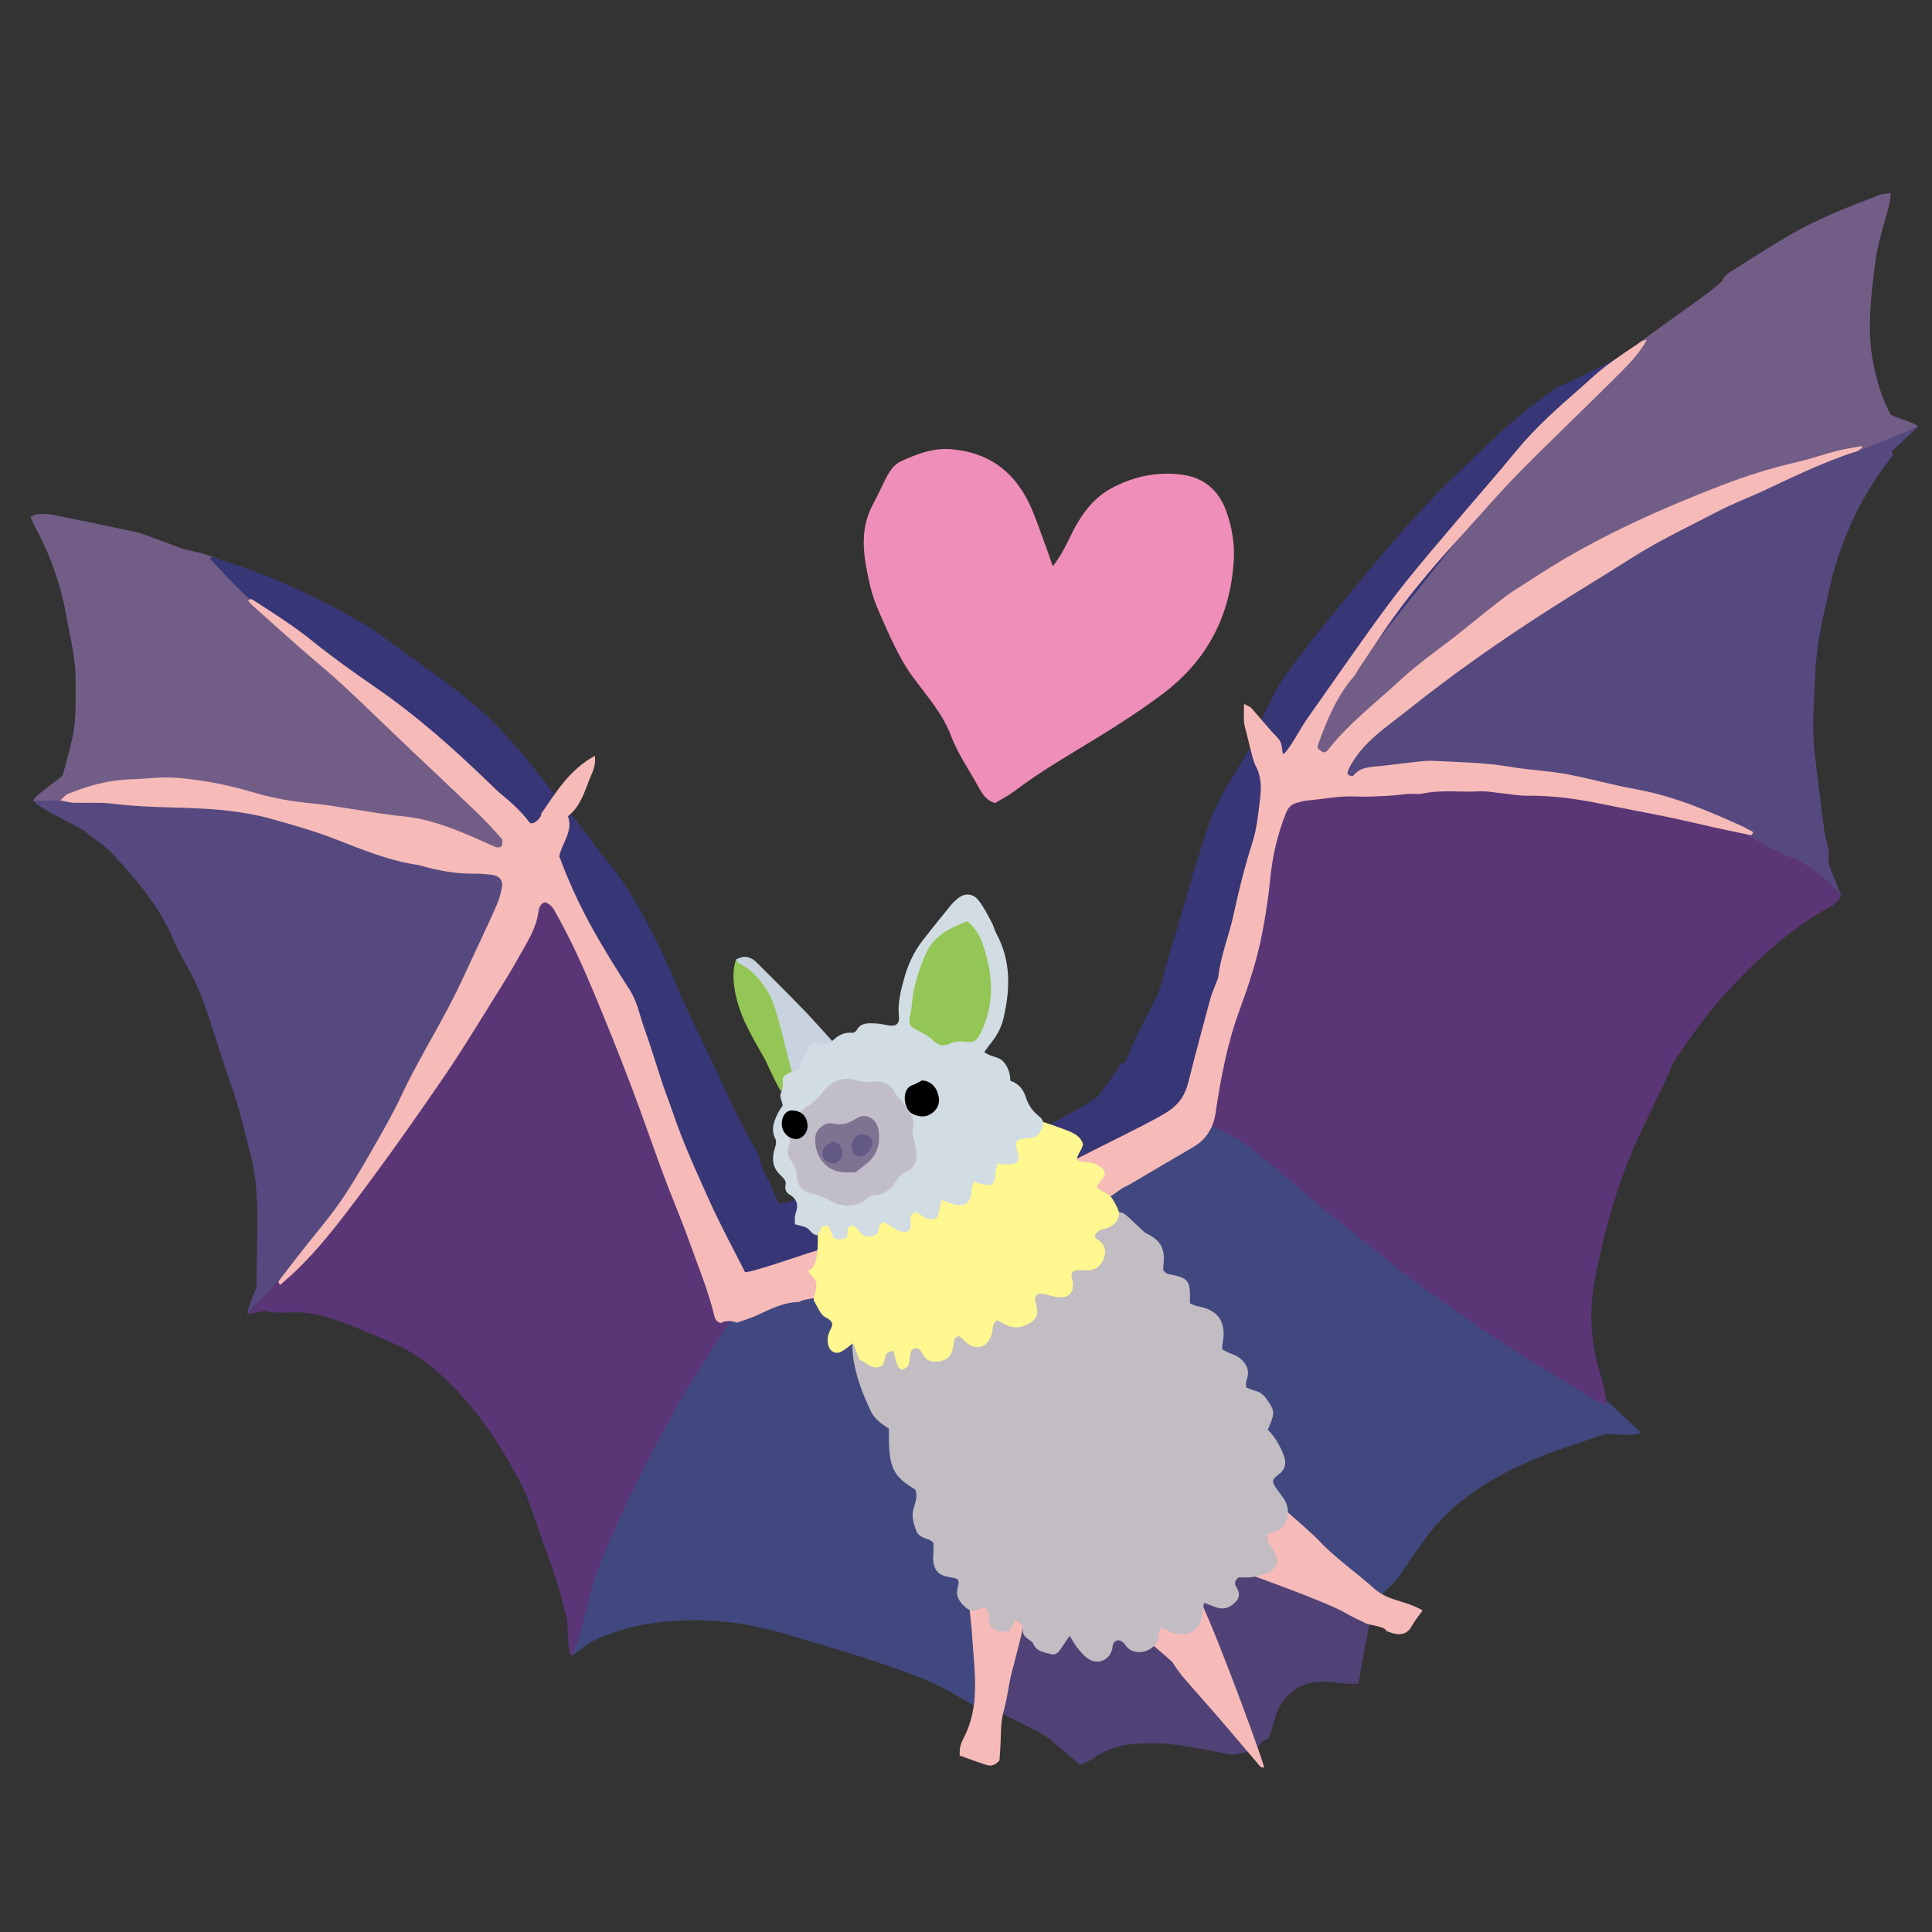 <?xml version="1.0" encoding="iso-8859-1"?>
<!-- Generator: Adobe Illustrator 29.1.0, SVG Export Plug-In . SVG Version: 9.03 Build 55587)  -->
<svg version="1.1" id="&#x30EC;&#x30A4;&#x30E4;&#x30FC;_1"
	 xmlns="http://www.w3.org/2000/svg" xmlns:xlink="http://www.w3.org/1999/xlink" x="0px" y="0px" viewBox="0 0 283.46 283.46"
	 style="enable-background:new 0 0 283.46 283.46;" xml:space="preserve">
<rect x="0" y="0" width="283.46" height="283.46" fill="#333333" stroke="none"/>
<g>
	<path style="fill-rule:evenodd;clip-rule:evenodd;fill:#EF8EB8;" d="M154.469,83.078c1.497-1.911,2.167-3.636,3.011-5.256
		c1.326-2.556,3.027-4.815,5.604-6.195c3.233-1.737,6.73-2.48,10.387-1.976c3.17,0.439,5.323,2.271,6.428,5.301
		c0.866,2.377,1.269,4.854,1.113,7.361c-0.502,8.05-3.932,14.619-10.388,19.465c-3.04,2.281-6.232,4.376-9.478,6.36
		c-4.165,2.553-8.405,4.977-12.311,7.932c-0.86,0.655-1.845,1.148-2.828,1.752c-1.416-0.387-2.036-1.594-2.64-2.696
		c-1.295-2.374-2.864-4.578-3.831-7.164c-1.187-3.17-3.46-5.751-5.465-8.447c-2.23-3.003-3.628-6.424-5.124-9.794
		c-0.568-1.284-1.024-2.642-1.338-4.006c-0.887-3.93-1.604-7.876,0.459-11.7c0.465-0.86,0.875-1.744,1.312-2.615
		c0.727-1.46,1.33-3.072,2.935-3.786c2.275-1.01,4.549-1.92,7.19-1.711c5.704,0.455,9.487,3.421,11.75,8.505
		c0.793,1.781,1.4,3.644,2.083,5.475C153.675,80.793,153.989,81.711,154.469,83.078z"/>
	<g>
		<path style="fill-rule:evenodd;clip-rule:evenodd;fill:#55497F;" d="M268.292,126.229c-0.505-0.195,2.138,5.522,1.799,5.326
			c-2.717-1.555-18.867-8.746-21.597-10.279c-1.214-0.682-18.876-5.941-20.013-6.105c-2.28-0.332-19.545-0.784-20.691-0.678
			c-1.965,0.178-13.697,1.424-15.604,1.355c-0.381-0.61,13.221-13.862,14.586-14.925c6.698-5.216,13.865-9.685,21.031-14.246
			c4.931-3.138,21.583-12.028,26.457-14.247c3.973-1.806,5.361-6.375,9.498-7.802c2.801-0.967,14.252-2.435,17.639-2.035
			c0.292-0.107-4.103,3.725-3.816,3.666c0.34,0.568-0.075,0.831-0.297,1.117c-4.25,5.494-7.134,11.624-8.724,18.387
			c-0.907,3.851-1.823,7.692-2.14,11.648c-0.007,0.082-0.026,0.163-0.029,0.246c-0.142,4.196-0.619,8.392-0.16,12.591
			c0.419,3.845,0.909,7.685,1.413,11.521c0.128,0.974,0.459,1.92,0.634,2.891C268.36,125.114,268.292,125.594,268.292,126.229z"/>
		<path style="fill-rule:evenodd;clip-rule:evenodd;fill:#55497F;" d="M4.944,117.545c1.618,0,12.09-1.807,13.229-1.697
			c4.439,0.43,9.799,0.609,14.247,0.68c5.049,0.076,45.551,8.924,47.488,8.818c1.154-0.062-5.568,10.762-6.106,11.873
			c-0.894,1.851-13.895,24.189-15.603,27.474c-3.39,6.514-12.21,18.232-13.907,20.354c-1.023,1.279-6.835,6.182-7.972,7.717
			c-0.17-0.471,1.313-3.77,1.313-4.033c0.021-2.883,0.077-5.768,0.105-8.652c0.034-3.459-0.013-6.887-0.888-10.297
			c-0.922-3.588-1.744-7.191-2.977-10.697c-1.283-3.648-2.384-7.359-3.634-11.02c-0.743-2.182-1.642-4.303-2.805-6.308
			c-0.746-1.281-1.451-2.597-2.025-3.96c-2.025-4.804-5.35-8.689-8.822-12.441c-1.216-1.315-2.804-2.286-4.214-3.425
			C11.501,121.225,5.96,118.776,4.944,117.545z"/>
		<path style="fill-rule:evenodd;clip-rule:evenodd;fill:#41487F;" d="M172.512,156.553c3.995,3.197,32.857,12.479,36.634,15.264
			c4.375,3.229,15.198,24.934,19.336,27.477c1.387,0.855,11.055,9.637,12.211,10.855c-0.315,0.721-4.81,0.107-5.306,0.281
			c-2.718,0.955-5.477,1.801-8.167,2.824c-4.713,1.795-9.206,4.035-13.131,7.244c-1.52,1.242-2.941,2.662-4.158,4.197
			c-1.735,2.193-3.255,4.555-4.833,6.867c-0.667,0.977-5.61,5.396-6.467,4.705c-2.433-1.971-16.733-13-16.96-13.908
			c-0.277-1.098-10.81-26.299-12.212-27.137c-0.096-2.434-16.148-22.338-16.282-23.406
			C153.688,171.504,171.962,157.312,172.512,156.553z"/>
		<path style="fill-rule:evenodd;clip-rule:evenodd;fill:#41487F;" d="M144.442,251.023c-0.4-0.084-3.627-1.988-3.806-2.098
			c-3.745-2.328-7.904-3.691-12.03-5.094c-3.818-1.297-7.704-2.395-11.566-3.561c-3.869-1.17-7.812-2.164-11.832-2.432
			c-6.308-0.424-12.521,0.197-18.351,2.977c-0.661,0.314-2.326,1.82-2.963,2.064c-0.559-0.357,0.595-2.064,0.758-2.406
			c0.676-1.414,1.671-18.805,2.295-20.234c1.086-2.49,2.698-11.551,5.343-16.027c1.926-3.262,12.818-14.15,13.737-14.502
			c2.075-0.795,12.449-3.557,13.229-2.545c0.345,0.445,4.479,0.498,5.088,1.018c0,0.404,12.381,22.494,15.519,24.678
			c-0.546,3.031,7.976,12.098,8.904,12.975C149.536,226.566,144.584,249.91,144.442,251.023z"/>
		<path style="fill-rule:evenodd;clip-rule:evenodd;fill:#725D87;" d="M277.414,28.325c-0.058,0.575-0.051,0.962-0.14,1.327
			c-0.742,3.032-1.809,6.023-2.181,9.099c-0.596,4.889-1.23,9.823-0.208,14.766c0.522,2.518,1.249,4.945,2.451,7.222
			c0.227,0.431,3.795,1.282,4.061,1.855c-0.613,0.238-8.441,3.531-8.971,3.623c-4.965,0.852-36.681,14.41-41.91,17.408
			c-5.805,3.327-24.348,17.598-26.798,19.674c-0.934,0.79-8.148,8.687-9.158,9.497c-0.438-0.915-6.427,0.164-6.105-0.339
			c1.323-2.087,8.493-13.53,9.837-15.604c3.904-6.03,19.058-23.382,22.388-26.797c3.85-3.948,8.292-8.332,12.212-12.212
			c2.398-2.375,3.041-3.375,5.427-5.767c2.266-2.273,14.062-9.931,14.436-11.028c0.165-0.48,0.707-0.9,1.173-1.195
			c2.919-1.852,5.829-3.725,8.817-5.459c1.917-1.113,3.933-2.078,5.964-2.973c2.332-1.029,4.725-1.921,7.107-2.837
			C276.24,28.421,276.733,28.431,277.414,28.325z"/>
		<path style="fill-rule:evenodd;clip-rule:evenodd;fill:#725D87;" d="M26.992,80.571c6.445,1.357,5.478,2.182,6.445,2.713
			c4.8,2.636,13.645,10.885,15.942,12.89c3.414,2.981,8.676,6.946,11.872,10.176c3.996,4.04,7.809,8.917,11.873,12.89
			c0.695,0.682,3.72,6.682,4.409,7.802c-1.54-0.376-18.255-3.712-20.353-4.071c-4.136-0.707-27.242-6.654-32.902-6.105
			c-1.966,0.191-9.22-0.26-10.517,0.34c-0.494,0.229-8.343,0.248-8.818,0.34c-0.512-0.436,4.187-3.465,4.282-3.85
			c0.572-2.314,1.335-4.604,1.654-6.953c0.311-2.273,0.193-4.608,0.213-6.916c0.026-3.238-0.817-6.357-1.374-9.515
			c-0.837-4.749-2.465-9.215-4.805-13.428c-0.157-0.283-0.241-0.606-0.423-1.07c0.397-0.151,0.743-0.383,1.096-0.395
			c0.737-0.025,1.494-0.018,2.214,0.125c4.113,0.824,8.223,1.675,12.323,2.557C21.085,78.308,25.737,80.181,26.992,80.571z"/>
		<path style="fill-rule:evenodd;clip-rule:evenodd;fill:#373677;" d="M109.08,191.152c-1.586-3.049-10.739-21.92-12.211-26.119
			c-1.416-4.035-5.769-18.277-7.124-20.352c-2.99-4.587-9.077-15.148-9.497-15.943c-0.993-1.883,0.75-9.093,2.035-10.855
			c1.524,1.133,5.572,7.064,6.801,8.475c1.897,2.182,3.406,4.643,4.829,7.15c2.278,4.016,4.174,8.214,5.972,12.466
			c1.345,3.176,2.923,6.254,4.39,9.379c1.258,2.684,2.481,5.383,3.767,8.053c0.642,1.328,1.353,2.627,2.096,3.904
			c0.625,1.07,1.243,2.111,1.506,3.361c0.165,0.787,0.584,1.527,0.937,2.268c0.3,0.637,0.402,1.266,0.059,1.895
			c-0.84,1.547-1.035,3.285-1.488,4.945C110.829,180.947,110.103,189.834,109.08,191.152z"/>
		<path style="fill-rule:evenodd;clip-rule:evenodd;fill:#504276;" d="M147.75,229.482c0.608,0.238,20.421,4.943,21.37,4.75
			c0.533,0.682,9.396,13.463,11.193,15.604c0.203,0.242,3.122,6.678,3.393,7.123c-0.472,0-2.804,0.539-3.081,0.486
			c-3.876-0.725-7.709-1.697-11.696-1.684c-3.012,0.008-5.906,0.338-8.445,2.18c-0.59,0.43-1.328,0.65-2.036,0.988
			c-1.483-1.268-2.946-2.549-4.446-3.791c-1.523-1.264-6.63-3.297-8.286-4.625C145.376,247.787,146.708,232.201,147.75,229.482z"/>
		<path style="fill-rule:evenodd;clip-rule:evenodd;fill:#373677;" d="M173.529,166.391c-0.288-0.105-6.952-8-8.818-9.498
			c0.85-2.566,3.167-7.176,4.348-9.414c0.696-1.322,1.274-2.611,1.594-4.096c0.506-2.324,1.334-4.579,2.001-6.871
			c0.827-2.844,1.578-5.713,2.456-8.543c1.341-4.314,2.487-8.711,4.906-12.607c0.602-0.966,4.353-7.463,5.386-8.333
			c0.812,1.342,1.841,10.602,1.697,12.211c-0.402,4.465-7.476,23.607-8.142,27.136C177.747,152.803,173.663,166.225,173.529,166.391
			z"/>
		<path style="fill-rule:evenodd;clip-rule:evenodd;fill:#504276;" d="M186.011,255.248c-0.445-0.615-2.084,2.115-2.305,1.711
			c-0.549-1.014-14.081-23.154-13.568-23.744c3.091,0.166,9.819-7.455,10.176-10.855c0.572-0.025,19.328,12.928,21.031,13.908
			c-0.523,2.227-1.629,8.4-2.052,10.771c-0.665,0-1.142,0.029-1.612-0.006c-1.148-0.09-2.287-0.279-3.434-0.305
			c-3.306-0.072-5.872,1.709-6.999,4.818c-0.278,0.771-0.452,1.58-0.697,2.365C186.439,254.27,186.27,254.611,186.011,255.248z"/>
		<path style="fill-rule:evenodd;clip-rule:evenodd;fill:#373677;" d="M78.213,125.686c-2.206-1.979-21.165-21.489-23.745-23.405
			c-2.246-1.668-8.642-7.105-10.854-8.82c-5.544-4.299-7.223-5.363-12.463-11.129c-0.133-0.081-0.234-0.209-0.376-0.337
			c0.312-0.464,0.688-0.172,1.018-0.069c7.58,2.364,14.78,5.599,21.607,9.638c1.907,1.128,3.66,2.52,5.467,3.817
			c2.743,1.973,5.491,3.941,8.196,5.963c3.718,2.778,6.923,6.092,9.893,9.644c0.897,1.073,1.766,2.174,2.617,3.285
			c0.296,0.385,2.412,3.098,2.71,3.611C81.622,118.846,79.028,124.499,78.213,125.686z"/>
		<path style="fill-rule:evenodd;clip-rule:evenodd;fill:#373677;" d="M238.318,52.078c0.17,0.617-5.44,6.121-5.767,6.445
			c-1.288,1.28-7.687,7.337-9.837,9.837c-3.172,3.688-21.742,26.856-25.102,31.546c-0.91,1.272-7.833,14.226-8.819,15.604
			c-1.344-0.731-3.625-6.934-4.41-8.142c0.474-1.634,2.918-6.405,3.807-7.686c3.532-5.088,7.561-9.783,11.479-14.564
			c2.037-2.486,4.084-4.967,6.238-7.351c2.648-2.934,5.278-5.888,8.195-8.573c2.608-2.4,5.076-4.957,7.748-7.282
			c2.17-1.888,4.549-3.539,6.848-5.277c0.18-0.134,0.467-0.121,0.705-0.176L238.318,52.078z"/>
		<path style="fill-rule:evenodd;clip-rule:evenodd;fill:#373677;" d="M150.083,167.064c1.95-1.281,10.064-4.955,11.273-6.541
			c1.137-1.49,2.176-3.053,3.319-4.672c1.563,0.16,2.327,1.473,3.375,2.289c1.016,0.793,2.137,1.537,2.785,2.914
			c-1.304,1.691,2.894,2.918,1.337,4.318c-1.593,1.43-16.266,9.596-16.282,9.158C155.849,173.275,151.018,167.426,150.083,167.064z"
			/>
		<path style="fill-rule:evenodd;clip-rule:evenodd;fill:#94C655;" d="M118.493,158.418c-0.668,0.543-2.892,1.496-3.562,2.037
			c-0.617-0.297-2.403-4.506-2.707-5.041c-1.01-1.781-2.055-3.551-2.92-5.402c-0.969-2.07-2.387-6.348-1.296-9.259
			c1.278,0.604,4.029,2.679,4.888,3.802C114.921,147.197,117.987,155.771,118.493,158.418z"/>
		<path style="fill-rule:evenodd;clip-rule:evenodd;fill:#C8D3DF;" d="M108.009,140.752c0.39-0.135,0.74-0.344,1.104-0.364
			c0.784-0.044,1.423,0.337,1.966,0.884c2.438,2.451,4.905,4.878,7.298,7.374c0.729,0.756,5.247,5.729,5.969,6.719
			c-1.19,0.662-3.359,1.174-4.452,1.781c-0.164-0.152-3.108,2.104-3.18,1.908c-0.936-2.486-2.546-11.047-3.903-13.303
			c-1.113-1.85-2.453-3.507-4.474-4.47C108.222,141.227,108.176,141.034,108.009,140.752z"/>
		<path style="fill-rule:evenodd;clip-rule:evenodd;fill:#373677;" d="M124.125,181.674c0.067,0.811-6.21,6.229-6.903,6.256
			c-1.791,0.074-9.704-0.393-9.668-0.508c0.695-2.199,4.305-12.291,5.025-14.482c0.131-0.4,1.337,3.441,1.812,3.699
			c0.299,0.16,7.447-2.223,7.409-1.938C121.65,175.775,123.919,181.584,124.125,181.674z"/>
		<path style="fill-rule:evenodd;clip-rule:evenodd;fill:#5A3676;" d="M235.702,206.008c-0.433-0.084-0.772-0.066-1.012-0.213
			c-6.271-3.803-12.637-7.461-18.615-11.717c-4.092-2.912-8.287-5.682-12.158-8.906c-4.051-3.377-8.353-6.457-12.308-9.934
			c-2.974-2.615-5.952-5.201-9.145-7.539c-0.862-0.631-6.348-3.336-7.238-4.023c-0.083-2.393,4.02-17.67,5.428-21.708
			c1.33-3.816,7.368-27.344,8.48-27.475c1.955-0.23,20.881-0.271,21.37-0.34c5.007-0.709,25.08,2.139,28.153,2.713
			c3.235,0.605,12.432,3.936,13.568,4.07c2.804,0.334,7.921,4.053,10.599,4.871c0.316,0.096,0.657,0.162,0.935,0.327
			c2.329,1.403,4.51,2.999,6.284,5.089c0.044,0.053,0.024,0.16,0.048,0.332c-0.387,0.8-1.176,1.283-1.951,1.707
			c-3.715,2.029-6.952,4.646-10.059,7.519c-4.575,4.229-8.524,8.934-11.898,14.149c-0.269,0.416-0.585,0.812-0.777,1.264
			c-1.784,4.164-3.957,8.143-5.746,12.312c-2.62,6.102-4.33,12.447-5.618,18.908c-0.909,4.561-0.739,9.158,0.584,13.678
			C235.081,202.641,235.602,204.195,235.702,206.008z"/>
		<path style="fill-rule:evenodd;clip-rule:evenodd;fill:#5A3676;" d="M81.096,126.619c1.267,1.551,12.872,29.553,13.992,32.563
			c1.729,4.631,12.721,29.766,15.519,29.002c-1.404,2.551-8.634,13.537-10.1,16.111c-3.062,5.373-6.02,10.799-8.628,16.41
			c-1.596,3.428-3.093,6.895-4.448,10.432c-0.966,2.512-2.188,9.414-3.536,11.744c-0.686-0.131-0.57-5.172-0.714-5.49
			c-0.133-0.297-0.223-0.621-0.298-0.941c-0.667-2.809-1.502-5.562-2.513-8.268c-0.922-2.469-1.772-4.965-2.616-7.463
			c-0.771-2.281-2.01-4.322-3.192-6.396c-2.507-4.396-5.49-8.422-9.145-11.934c-2.276-2.188-4.771-4.041-7.697-5.285
			c-3.261-1.387-6.468-2.887-9.885-3.883c-1.525-0.447-3.037-0.693-4.623-0.67c-1.21,0.018-2.438,0.143-3.891-0.113
			c0.249-0.434-3.197,0.518-3.001,0.326c1.655-1.6,12.931-13.979,13.992-15.773c0.083-0.141,11.591-17.486,13.738-20.607
			c2.197-3.189,11.206-21.087,11.702-21.624C77.013,133.402,80.7,127.148,81.096,126.619z"/>
		<path style="fill-rule:evenodd;clip-rule:evenodd;fill:#F6BAB8;" d="M203.394,239.299c-0.172-0.701-2.385-0.834-2.95-1.105
			c-1.037-0.5-2.086-0.982-3.078-1.562c-2.915-1.697-14.632-5.838-17.814-6.979c-0.067-0.023,4.595-10.051,5.343-10.939
			c1.081,0.455,7.647,6.279,8.488,7.186c2.469,2.67,5.486,4.705,8.179,7.117c0.86,0.771,1.866,1.285,2.992,1.65
			c1.376,0.445,2.81,0.812,4.167,1.611c-0.592,0.842-1.172,1.518-1.578,2.287c-0.558,1.051-1.393,1.334-2.466,1.146
			C204.277,239.639,203.895,239.465,203.394,239.299z"/>
		<path style="fill-rule:evenodd;clip-rule:evenodd;fill:#F6BAB8;" d="M141.645,228.889c0.274,0.221,10.949-0.066,10.685,1.018
			c-0.115,0.48-3.451,13.914-3.598,14.383c-0.686,2.205-0.844,4.518-1.475,6.75c-0.504,1.781-0.362,3.746-0.506,5.631
			c-0.043,0.568-0.076,1.139-0.107,1.607c-0.553,0.648-1.161,0.904-1.846,0.689c-1.323-0.416-2.62-0.904-4.001-1.391
			c0.03-0.531-0.007-0.947,0.093-1.326c0.125-0.475,0.33-0.936,0.557-1.373c1.569-3.045,1.741-6.316,1.56-9.639
			c-0.11-1.977-0.31-3.947-0.424-5.924C142.562,238.967,141.524,229.316,141.645,228.889z"/>
		<path style="fill-rule:evenodd;clip-rule:evenodd;fill:#F6BAB8;" d="M165.304,237.793c1.683-0.145,8.092-4.951,9.668-5.088
			c1.734,2.111,9.807,23.99,10.508,26.596c-0.496,0.156-0.695-0.26-0.917-0.522c-1.872-2.174-3.709-4.381-5.584-6.555
			c-1.714-1.988-3.477-3.932-5.186-5.924c-0.638-0.746-1.229-1.545-1.742-2.377C171.824,243.555,165.414,238.342,165.304,237.793z"
			/>
		<path style="fill-rule:evenodd;clip-rule:evenodd;fill:#C2BCC3;" d="M170.226,238.732c-0.126,0.705-0.188,1.182-0.297,1.648
			c-0.42,1.777-2.907,2.646-4.348,1.508c-0.312-0.252-0.512-0.646-0.81-0.922c-0.585-0.541-1.314-0.324-1.51,0.43
			c-0.04,0.16-0.022,0.332-0.06,0.492c-0.386,1.695-2.14,2.451-3.572,1.469c-0.597-0.41-1.084-1.002-1.546-1.572
			c-0.408-0.502-0.71-1.088-1.152-1.783c-0.528,0.785-0.961,1.443-1.412,2.09c-0.304,0.434-0.734,0.748-1.259,0.609
			c-1.012-0.264-2.145-0.365-2.66-1.514c-0.032-0.074-0.049-0.176-0.105-0.221c-0.421-0.35-0.964-0.617-1.247-1.053
			c-0.244-0.381-0.12-0.986-0.314-1.42c-0.142-0.314-0.539-0.514-0.907-0.836c-0.374,0.625-0.658,1.098-1.023,1.709
			c-0.421,0-0.919,0.076-1.384-0.016c-0.893-0.178-1.461-0.725-1.529-1.684c-0.048-0.639,0.142-1.354-0.596-1.754
			c-0.161-0.012-0.366-0.094-0.475-0.025c-0.874,0.568-1.708,0.588-2.477-0.156c-0.795-0.766-1.357-1.574-1.023-2.832
			c0.31-1.168,0.112-1.312-1.202-1.504c-1.582-0.234-2.296-0.979-2.404-2.553c-0.029-0.406,0.037-0.82,0.047-1.232
			c0.009-0.404,0.001-0.809,0.001-1.229c-0.209-0.168-0.371-0.379-0.583-0.457c-0.775-0.287-1.654-0.48-1.961-1.352
			c-0.352-1.002-0.699-2.043-0.406-3.133c0.256-0.949,0.68-1.875,0.285-2.885c-3.416-2.061-3.941-3.25-3.874-8.936
			c-0.996-0.664-2.099-1.357-2.673-2.602c-0.679-1.471-4.265-8.73-1.878-13.238c3.106-0.525,10.626-4.684,13.23-7.377
			c2.494,0.443,9.566-4.594,9.922-5.852c1.511-0.334,6.841-4.799,7.123-5.088c0.656-0.678,7.811,2.318,8.649,2.543
			c0.474,0.127,2.89,2.711,3.335,2.924c2.274,1.092,2.896,2.328,2.538,4.977c-0.021,0.156,0.017,0.322,0.026,0.484
			c0.422,0.631,1.124,0.596,1.756,0.75c1.672,0.412,2.054,0.871,2.134,2.521c0.024,0.49,0.004,0.98,0.004,1.564
			c0.395,0.152,0.751,0.363,1.129,0.426c3.019,0.498,4.288,2.377,3.655,5.445c-0.048,0.236-0.034,0.488-0.059,0.895
			c0.458,0.217,0.939,0.5,1.457,0.676c0.898,0.309,1.578,0.826,2.053,1.668c0.456,0.811,0.288,1.574,0.025,2.373
			c-0.068,0.217-0.011,0.477-0.011,0.859c0.447,0.168,0.879,0.381,1.336,0.49c0.776,0.189,1.296,0.672,1.729,1.301
			c1.171,1.705,1.184,1.914,0.119,4.396c0.37,0.455,0.846,0.918,1.176,1.469c0.463,0.766,0.904,1.566,1.195,2.406
			c0.379,1.102,0.169,2.035-0.898,2.797c-0.933,0.666-0.88,1.078-0.171,2.035c0.344,0.461,0.693,0.92,1.016,1.395
			c0.646,0.947,0.795,2.008,0.452,3.072c-0.354,1.102-1.131,1.789-2.335,1.924c-0.139,0.018-0.265,0.174-0.527,0.355
			c0.036,0.305-0.013,0.729,0.145,1.055c0.277,0.58,0.768,1.072,1.01,1.662c0.558,1.363,0.226,2.256-1.079,2.832
			c-0.741,0.326-1.557,0.52-2.36,0.648c-0.641,0.102-1.309,0.021-1.879,0.021c-0.575,0.387-0.696,0.84-0.411,1.34
			c0.441,0.768,0.686,1.471-0.045,2.238c-0.819,0.857-1.735,1.229-2.888,0.828c-0.531-0.184-1.051-0.396-1.768-0.67
			c-0.111,0.693-0.223,1.217-0.274,1.75c-0.26,2.779-2.555,3.236-4.271,2.648C171.575,239.383,171.071,239.109,170.226,238.732z"/>
		<path style="fill-rule:evenodd;clip-rule:evenodd;fill:#F6BAB8;" d="M109.325,186.672c2.433-0.311,11.549-3.803,13.748-4.084
			c0.643,1.176,3.932,5.434,4.579,6.613c-0.204,0.523-10.073,1.139-10.341,1.822c-2.34,0.014-4.307,1.068-6.326,1.992
			c-0.963,0.439-1.994,0.729-2.942,1.068c-0.474-0.4-1.933-0.301-2.26,0.043c-0.85-0.186-0.947-0.926-1.093-1.506
			c-0.904-3.6-2.332-7.023-3.573-10.504c-1.161-3.256-2.54-6.432-3.746-9.672c-1.61-4.322-3.087-8.693-4.729-13.004
			c-1.759-4.617-3.591-9.213-5.498-13.775c-1.619-3.872-3.349-7.705-5.41-11.374c-0.441-0.786-0.787-1.645-1.807-1.916
			c-0.74,0.264-0.874,0.989-0.963,1.588c-0.337,2.278-1.552,4.154-2.638,6.091c-0.768,1.365-1.545,2.724-2.378,4.049
			c-2.936,4.68-5.767,9.428-8.882,13.988c-4.181,6.125-8.475,12.182-12.936,18.104c-2.722,3.611-5.518,7.203-8.812,10.346
			c-0.712,0.68-1.466,1.318-2.188,1.967c-0.444-0.328-0.239-0.572-0.04-0.828c1.209-1.557,2.405-3.123,3.622-4.674
			c1.675-2.135,3.467-4.184,5.02-6.404c1.599-2.287,3.029-4.703,4.42-7.127c1.679-2.924,3.389-5.846,4.817-8.895
			c2.622-5.594,6.018-10.773,8.623-16.373c0.483-1.043,0.976-2.083,1.462-3.126c1.247-2.686,2.523-5.36,3.726-8.069
			c0.396-0.895,0.683-1.862,0.863-2.827c0.192-1.021-0.425-1.724-1.49-1.838c-0.899-0.096-1.812-0.178-2.717-0.166
			c-2.66,0.035-5.228-0.478-7.77-1.191c-0.082-0.022-0.157-0.061-0.237-0.071c-4.288-0.6-8.26-2.256-12.241-3.804
			c-3.083-1.2-6.245-2.089-9.415-2.979c-2.218-0.625-4.48-0.989-6.784-1.238c-5.413-0.582-10.87-0.265-16.278-0.966
			c-1.951-0.254-3.955-0.088-5.935-0.155c-0.539-0.018-1.075-0.188-1.938-0.35c0.539-0.467,0.781-0.804,1.107-0.939
			c2.988-1.236,6.07-2.066,9.332-2.152c1.809-0.049,3.615-0.289,5.42-0.269c1.552,0.017,3.108,0.222,4.648,0.444
			c2.775,0.402,5.493,1.051,8.188,1.843c2.765,0.812,5.609,1.282,8.492,1.536c1.638,0.145,3.26,0.459,4.891,0.697
			c2.764,0.405,5.515,0.933,8.292,1.188c3.254,0.298,6.244,1.399,9.215,2.613c1.451,0.59,2.854,1.291,4.302,1.893
			c0.248,0.103,0.812,0.029,0.866-0.106c0.13-0.329,0.21-0.886,0.021-1.101c-1.135-1.303-2.304-2.584-3.549-3.779
			c-3.63-3.484-7.306-6.916-10.95-10.381c-2.925-2.778-5.796-5.613-8.758-8.35c-2.049-1.897-4.223-3.658-6.321-5.503
			c-2.35-2.068-4.68-4.16-7.011-6.247c-0.233-0.211-0.423-0.477-0.632-0.716c0.391-0.36,0.68-0.104,0.931,0.058
			c2.909,1.872,5.823,3.719,8.529,5.904c2.944,2.378,6.038,4.582,9.157,6.729c6.141,4.225,11.673,9.155,17.011,14.325
			c0.532,0.516,1.062,1.037,1.633,1.506c1.469,1.205,2.864,2.477,4.011,4.008c0.486,0.65,1.888-0.748,1.74-1.236
			c2.166-3.143,4.133-6.453,7.867-8.498c0.222,1.465-0.432,2.557-0.844,3.607c-0.735,1.873-1.329,3.889-3.096,5.248
			c0.803,2.162-0.832,3.844-1.274,5.877c1.593,4.348,3.624,8.575,6.016,12.626c1.382,2.342,2.818,4.653,4.293,6.938
			c1.147,1.773,1.499,3.828,2.191,5.758c0.973,2.711,1.79,5.475,2.702,8.209c0.443,1.326,0.975,2.621,1.418,3.945
			c1.491,4.463,3.463,8.73,5.381,13.01C105.635,179.637,107.496,183.035,109.325,186.672z"/>
		<path style="fill-rule:evenodd;clip-rule:evenodd;fill:#F6BAB8;" d="M273.216,65.684c-0.261,0.182-0.499,0.441-0.789,0.532
			c-4.805,1.515-9.309,3.744-13.855,5.864c-2.164,1.007-4.416,1.84-6.526,2.948c-4.229,2.22-8.567,4.233-12.606,6.81
			c-4.168,2.659-8.42,5.189-12.576,7.864c-6.935,4.46-13.682,9.19-20.131,14.334c-1.418,1.132-2.891,2.197-4.284,3.358
			c-1.716,1.428-3.267,3.02-4.351,5.005c-0.154,0.285-0.295,0.585-0.384,0.896c-0.036,0.123,0.052,0.372,0.155,0.422
			c0.192,0.099,0.574,0.204,0.643,0.118c1.128-1.398,2.755-1.293,4.286-1.474c1.799-0.213,3.598-0.431,5.398-0.626
			c0.655-0.07,1.319-0.143,1.974-0.109c3.865,0.201,7.739,0.244,11.576,0.902c2.671,0.457,5.403,0.556,8.065,1.045
			c3.396,0.623,6.727,1.6,10.124,2.204c5.497,0.978,10.561,3.126,15.589,5.411c0.581,0.264,1.137,0.591,1.667,0.869
			c-0.105,0.688-0.495,0.443-0.768,0.387c-1.77-0.366-3.538-0.742-5.302-1.133c-2.091-0.463-4.168-0.976-6.264-1.406
			c-3.304-0.68-6.624-1.285-9.928-1.965c-3.558-0.73-7.128-1.234-10.774-1.191c-1.305,0.017-2.607-0.248-3.914-0.376
			c-1.061-0.104-2.131-0.326-3.185-0.269c-2.782,0.154-5.587-0.266-8.355,0.336c-0.632,0.135-1.32-0.011-1.976,0.035
			c-1.062,0.074-2.119,0.241-3.183,0.291c-1.562,0.074-3.133,0.168-4.693,0.094c-2.411-0.115-4.754,0.401-7.132,0.598
			c-0.488,0.04-0.969,0.197-1.446,0.326c-0.768,0.209-1.27,0.694-1.57,1.443c-1.265,3.154-2.024,6.414-2.345,9.804
			c-0.255,2.696-0.68,5.368-1.198,8.044c-0.757,3.909-2.019,7.644-3.366,11.337c-1.766,4.836-2.686,9.816-3.441,14.869
			c-0.311,2.09-1.305,3.869-3.243,4.994c-3.064,1.775-6.106,3.59-9.159,5.383c-0.354,0.207-0.719,0.404-1.097,0.564
			c-0.419,0.178-7.138,5.18-7.265,4.719c-0.021-0.08-5.029-4.361-5.767-5.428c3.053-2.334,16.701-8.475,19.734-10.566
			c1.562-1.078,2.351-2.41,2.792-4.158c1.024-4.068,2.111-8.121,3.209-12.17c0.236-0.867,0.614-1.693,0.928-2.539
			c0.086-0.23,0.221-0.457,0.248-0.695c0.361-3.212,1.628-6.205,2.294-9.342c0.752-3.542,1.645-7.042,2.745-10.499
			c0.648-2.025,0.838-4.178,1.099-6.307c0.218-1.783,0.189-3.387-0.69-4.963c-0.376-0.674-1.316-4.898-1.391-5.109
			c-0.414-1.185-0.291-2.383-0.254-3.887c0.559,0.312,0.879,0.4,1.065,0.61c1.317,1.476,2.554,3.026,3.925,4.447
			c0.635,0.656,0.503,1.495,0.727,2.318c0.8-0.43,2.595-3.859,3.404-5.01c3.082-4.383,6.141-8.779,9.258-13.136
			c1.725-2.413,3.484-4.805,5.336-7.119c2.316-2.895,4.73-5.712,7.127-8.542c3.035-3.586,6.144-7.11,9.127-10.739
			c2.741-3.333,5.941-6.175,9.173-8.996c1.304-1.139,2.551-2.35,3.926-3.396c1.701-1.296,3.506-2.459,5.276-3.662
			c0.17-0.115,0.423-0.106,0.74-0.179c-1.225,2.217-2.944,3.859-4.603,5.521c-4.66,4.667-9.455,9.199-14.085,13.894
			c-2.835,2.876-5.466,5.953-8.189,8.939c-3.611,3.962-7.152,7.988-10.28,12.352c-1.772,2.475-3.426,5.037-5.129,7.564
			c-0.23,0.34-0.384,0.741-0.648,1.046c-2.592,2.987-4.054,6.562-5.355,10.221c-0.025,0.071,0.006,0.161,0.021,0.405
			c0.227,0.169,0.534,0.4,0.777,0.584c0.289-0.1,0.499-0.105,0.582-0.21c3.11-4.006,7.132-7.067,10.818-10.477
			c2.855-2.639,6.081-4.79,9.088-7.229c2.047-1.661,4.101-3.312,6.193-4.914c0.976-0.747,2.046-1.369,3.077-2.038
			c1.243-0.805,2.478-1.622,3.739-2.396c7.893-4.84,16.314-8.588,24.929-11.914c3.683-1.422,7.452-2.603,11.316-3.477
			c1.846-0.417,3.633-1.078,5.467-1.549c1.253-0.322,2.54-0.509,3.811-0.755C273.172,65.522,273.195,65.604,273.216,65.684z"/>
		<path style="fill-rule:evenodd;clip-rule:evenodd;fill:#FFF78F;" d="M146.326,193.689c-0.794,0.566-0.632,1.164-0.737,1.713
			c-0.119,0.605-0.431,1.262-0.859,1.701c-0.717,0.734-1.863,0.707-2.707,0.064c-0.449-0.34-0.838-0.758-1.249-1.133
			c-0.964,0.17-0.826,0.865-0.912,1.512c-0.174,1.332-0.971,2.08-2.244,2.215c-0.869,0.088-1.651-0.064-2.12-0.918
			c-0.041-0.072-0.085-0.143-0.131-0.211c-0.268-0.412-0.524-0.943-1.104-0.822c-0.714,0.148-0.666,0.834-0.766,1.389
			c-0.068,0.402-0.061,0.863-0.268,1.182c-0.191,0.289-0.606,0.521-0.955,0.574c-0.174,0.025-0.514-0.377-0.61-0.646
			c-0.239-0.676-0.386-1.387-0.568-2.082c-1.634-0.002-1.079,1.488-1.675,2.15c-1.413,0.77-2.262-0.473-3.315-0.896
			c-0.297-0.789-0.574-1.523-0.915-2.43c-0.677,0.498-1.16,0.926-1.706,1.238c-0.808,0.463-1.688,0.057-1.937-0.857
			c-0.223-0.822-0.123-1.576,0.305-2.367c0.492-0.906,0.252-1.26-0.791-1.83c-0.248-0.135-0.48-0.357-0.633-0.598
			c-0.346-0.545-0.637-1.127-1.033-1.844c0.004-0.059-0.018-0.309,0.042-0.537c0.553-2.113,0.558-2.113-0.844-3.635
			c0.079-0.125,0.13-0.318,0.24-0.363c1.717-0.701,1.099-7.025,0.762-9.014c0.625-0.363,12.381-6.412,12.89-8.141
			c0.939-0.07,13.484-4.416,14.247-5.428c0.895-1.184,8.616,1.697,10.033,2.262c0.942,0.375,1.788,0.846,2.146,1.928
			c-0.073,0.211-0.119,0.457-0.233,0.666c-1.005,1.838-0.981,1.84,1.137,1.998c0.533,0.039,1.107,0.295,1.547,0.613
			c0.973,0.697,0.951,1.203,0.1,2.152c-0.205,0.23-0.352,0.512-0.6,0.879c0.483,0.314,0.852,0.639,1.281,0.816
			c0.985,0.406,1.35,1.406,1.764,2.158c0.732,1.334-0.113,2.67-1.773,3.133c-0.66,0.186-1.297,0.232-1.534,1.201
			c0.163,0.143,0.367,0.361,0.611,0.525c0.882,0.59,1.092,1.436,0.817,2.379c-0.29,1.006-0.914,1.781-2.012,1.961
			c-0.561,0.09-1.148,0-1.724,0.008c-0.88,0.014-1.188,0.369-1.055,1.221c0.026,0.16,0.134,0.309,0.156,0.469
			c0.209,1.416-0.456,2.334-1.807,2.297c-0.805-0.023-1.604-0.299-2.401-0.48c-0.953-0.217-1.507,0.229-1.252,1.162
			c0.301,1.1,0.505,2.152-0.56,2.91c-1.218,0.869-2.553,1.117-3.951,0.365C147.07,194.107,146.723,193.908,146.326,193.689z"/>
		<path style="fill-rule:evenodd;clip-rule:evenodd;fill:#D1DCE3;" d="M138.147,176.07c-0.214,0.943-0.384,1.703-0.552,2.445
			c-1.382,1.039-2.271-0.354-3.285-0.668c-0.776,0.311-0.759,0.809-0.688,1.449c0.133,1.221-0.457,1.723-1.56,1.346
			c-0.605-0.205-1.135-0.621-1.708-0.934c-0.27-0.148-0.553-0.275-0.734-0.365c-1,0.316-0.483,1.248-1.057,1.803
			c-1.107,0.523-2.072,0.34-2.795-0.9c-0.132-0.227-0.539-0.416-0.81-0.406c-0.508,0.021-0.591,0.479-0.617,0.904
			c-0.009,0.166,0.011,0.336-0.026,0.494c-0.034,0.152-0.124,0.291-0.191,0.436c-1.687,0.318-1.682,0.316-2.264-1.158
			c-0.088-0.223-0.188-0.537-0.363-0.605c-0.251-0.102-0.615-0.096-0.856,0.021c-0.173,0.082-0.208,0.426-0.329,0.639
			c-0.12,0.211-0.268,0.404-0.443,0.666c-0.73-0.08-0.995-0.797-1.525-1.094c-0.463-0.258-1.034-0.32-1.729-0.518
			c0.027-0.486-0.067-1.074,0.112-1.561c0.433-1.178,0.272-2.098-0.841-2.764c-0.563-0.336-0.77-0.787-0.63-1.447
			c0.139-0.668-0.373-1.068-0.779-1.459c-1.238-1.193-1.24-2.578-0.749-4.088c0.116-0.357,0.221-0.85,0.066-1.143
			c-0.764-1.451-0.227-2.725,0.42-3.996c0.184-0.361,0.442-0.686,0.639-0.984c-0.132-0.633-0.499-1.311-0.307-1.725
			c0.339-0.725,0.315-1.383,0.291-2.115c-0.01-0.248,0.329-0.594,0.595-0.744c0.56-0.312,1.177-0.523,1.708-0.75
			c0.499-1.055,0.94-2.107,1.491-3.1c0.284-0.514,0.797-0.865,1.46-0.662c0.787,0.244,1.56,0.072,2.094-0.432
			c0.828-0.779,1.691-1.234,2.845-1.127c0.201,0.018,0.526-0.154,0.621-0.332c0.644-1.191,1.751-1.09,2.819-1.035
			c0.648,0.033,1.292,0.186,1.938,0.293c1.047,0.172,1.605-0.256,1.48-1.352c-0.208-1.854,0.237-3.58,0.709-5.34
			c0.564-2.103,1.432-4.039,2.758-5.755c1.357-1.757,2.762-3.479,4.159-5.205c0.259-0.318,0.563-0.604,0.876-0.873
			c1.119-0.957,2.32-0.941,3.227,0.23c0.747,0.968,1.298,2.097,1.888,3.178c0.276,0.504,0.39,1.096,0.664,1.6
			c2.181,4.008,2.069,8.189,1.059,12.476c-0.295,1.248-0.847,2.309-1.592,3.309c-0.393,0.525-0.795,1.043-1.227,1.607
			c0.832,0.795,2.078,0.578,2.838,1.473c0.69,0.816,0.958,1.693,0.992,2.764c1.21,0.406,1.918,1.277,2.279,2.436
			c0.327,1.057,0.904,1.932,1.759,2.633c0.525,0.432,1.008,0.902,0.7,1.676c-0.316,0.787-0.725,1.508-1.664,1.664
			c-0.404,0.066-0.822,0.043-1.23,0.09c-0.949,0.109-1.194,0.537-0.881,1.518c0.568,1.771,0.221,2.291-1.545,2.266
			c-0.398-0.004-0.796-0.076-1.338-0.133c-0.105,0.547-0.238,0.996-0.267,1.451c-0.113,1.691-0.486,1.963-2.185,1.521
			c-0.302-0.08-0.6-0.176-1.057-0.312c-0.119,0.582-0.261,1.025-0.289,1.477c-0.093,1.479-0.775,2.146-2.16,1.938
			C139.727,176.689,139.121,176.395,138.147,176.07z"/>
		<path style="fill-rule:evenodd;clip-rule:evenodd;fill:#C1BDC9;" d="M124.16,176.924c-0.632-0.156-1.348-0.174-1.876-0.498
			c-1.125-0.693-2.314-1.111-3.582-1.445c-1.16-0.307-1.763-1.311-1.775-2.428c-0.011-0.9-0.296-1.525-0.82-2.195
			c-0.455-0.58-0.701-1.285-0.379-2.084c0.149-0.365,0.171-0.809,0.144-1.209c-0.162-2.254,1.021-3.787,2.787-4.869
			c0.881-0.537,1.453-1.207,2.077-1.99c1.171-1.475,2.742-2.344,4.764-1.734c0.869,0.264,1.726,0.324,2.658,0.227
			c1.281-0.137,2.414,0.299,3.111,1.561c0.308,0.559,0.832,0.994,1.219,1.512c0.937,1.252,1.946,2.461,1.398,4.244
			c-0.121,0.398,0.188,0.922,0.266,1.393c0.117,0.725,0.291,1.451,0.287,2.176c-0.008,1.049-0.411,1.943-1.484,2.344
			c-0.648,0.242-1.046,0.662-1.423,1.26c-0.758,1.201-1.735,2.174-3.344,2.178c-0.354,0.002-0.782,0.25-1.047,0.514
			C126.307,176.721,125.295,176.891,124.16,176.924z"/>
		<path style="fill-rule:evenodd;clip-rule:evenodd;fill:#94C655;" d="M141.896,135.157c1.64,1.293,2.167,2.915,2.636,4.443
			c1.211,3.956,1.264,7.921-0.561,11.775c-0.606,1.281-1.035,1.662-2.455,1.471c-0.773-0.105-1.439-0.092-2.127,0.266
			c-0.814,0.422-1.69,0.303-2.29-0.295c-0.836-0.836-1.857-1.291-2.851-1.842c-0.812-0.447-0.936-0.883-0.75-1.84
			c0.108-0.561,0.234-1.121,0.281-1.688c0.206-2.566,0.967-4.976,1.969-7.332c0.78-1.834,2.129-3.088,3.874-3.951
			C140.352,135.804,141.109,135.502,141.896,135.157z"/>
		<path style="fill-rule:evenodd;clip-rule:evenodd;fill:#7F7392;" d="M125.513,172.01c-0.593,0-1.162,0.027-1.727-0.004
			c-2.556-0.143-4.303-2.318-4.18-5.1c0.051-1.191,1.4-2.334,2.59-2.064c1.321,0.297,2.302-0.012,3.418-0.727
			c1.42-0.906,3.017-0.029,3.273,1.662c0.3,1.982-0.142,3.74-1.834,5.02C126.535,171.191,126.03,171.602,125.513,172.01z"/>
		<g>
			<path style="fill-rule:evenodd;clip-rule:evenodd;" d="M135.255,158.527c0.299,0.033,0.467,0.025,0.615,0.076
				c1.133,0.385,1.67,1.277,1.865,2.373c0.17,0.959-0.197,1.756-0.991,2.344c-0.89,0.654-1.792,0.572-2.767,0.16
				c-1.39-0.586-1.83-3.664-0.139-4.254C134.37,159.043,134.852,158.729,135.255,158.527z"/>
			<path style="fill-rule:evenodd;clip-rule:evenodd;" d="M118.481,165.283c-0.008,0.932-0.824,1.836-1.657,1.832
				c-1.181-0.006-2.138-1.037-2.123-2.283c0.013-1.115,0.651-1.926,1.507-1.912C117.625,162.943,118.494,163.848,118.481,165.283z"
				/>
			<path style="fill-rule:evenodd;clip-rule:evenodd;fill:#625987;" d="M127.115,166.494c0.04,0.029,0.555,0.234,0.733,0.602
				c0.515,1.051-0.62,2.641-1.811,2.58c-0.285-0.016-0.693-0.217-0.816-0.451c-0.358-0.672-0.438-1.395,0.057-2.08
				C125.633,166.652,126.024,166.256,127.115,166.494z"/>
			<path style="fill-rule:evenodd;clip-rule:evenodd;fill:#625987;" d="M122.056,167.451c1.33,0.303,1.093,0.594,1.387,1.049
				c0.4,0.621,0.115,1.527-0.495,1.949c-0.506,0.35-1.371,0.266-1.828-0.176c-0.472-0.455-0.597-1.223-0.235-1.799
				C121.14,168.061,121.674,167.959,122.056,167.451z"/>
		</g>
	</g>
</g>
</svg>

